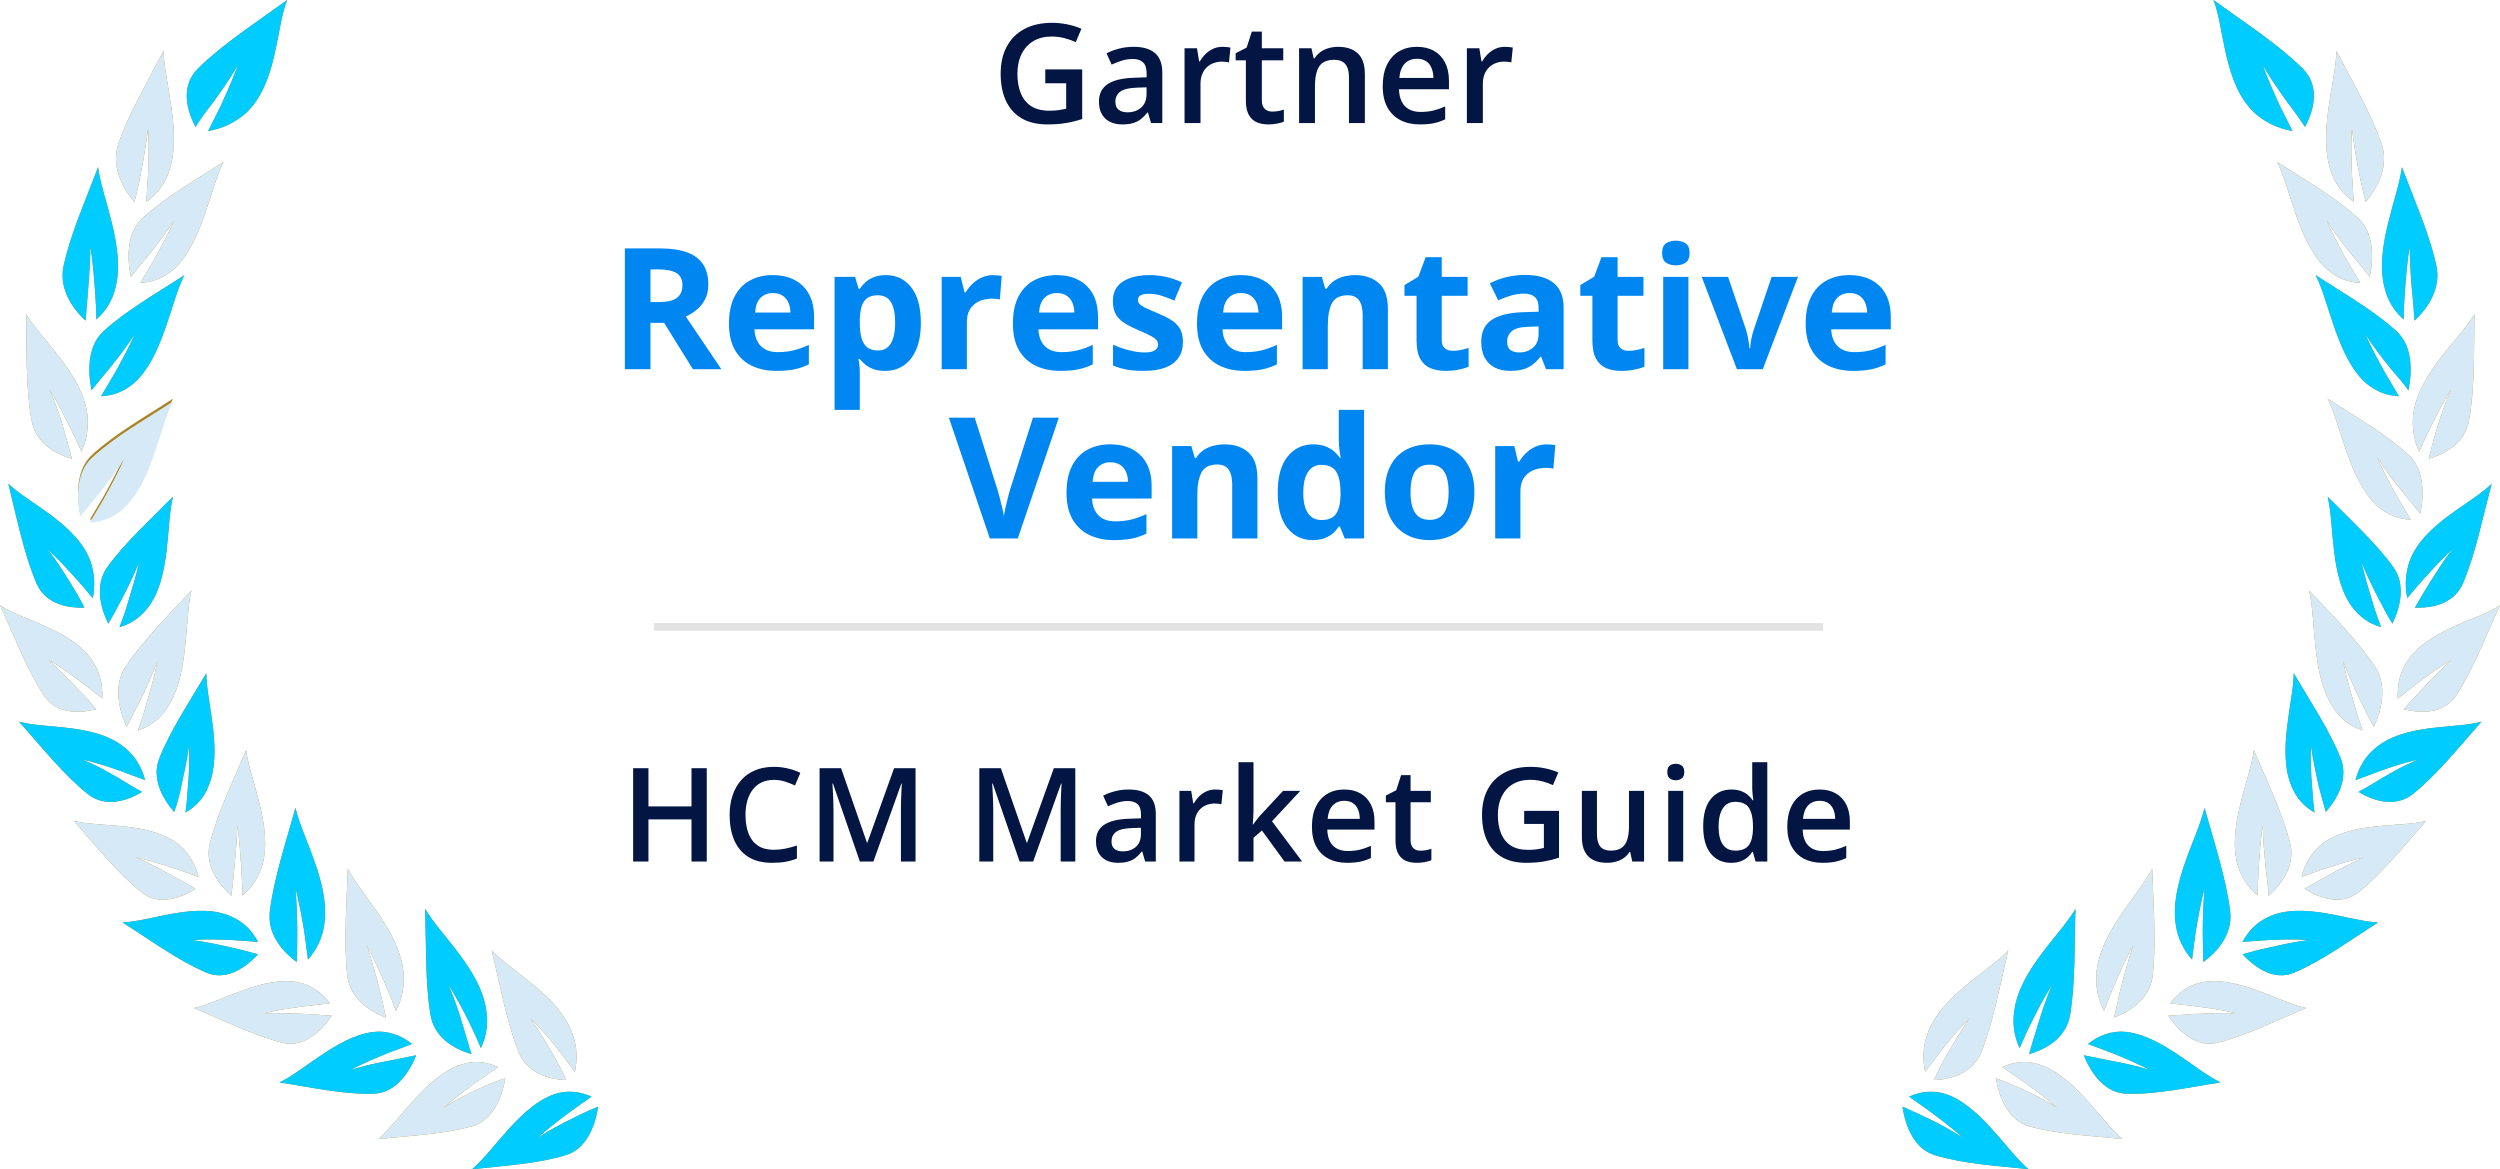 <?xml version="1.0" encoding="UTF-8"?>
<svg xmlns="http://www.w3.org/2000/svg" width="325" height="152" viewBox="0 0 325 152" fill="none">
  <path d="M135.886 9.021H140.685V15.473C140.011 15.695 139.313 15.868 138.593 15.991C137.872 16.114 137.063 16.176 136.167 16.176C134.86 16.176 133.753 15.918 132.845 15.402C131.942 14.881 131.257 14.128 130.788 13.144C130.319 12.153 130.085 10.961 130.085 9.566C130.085 8.225 130.346 7.062 130.867 6.077C131.389 5.087 132.147 4.322 133.144 3.783C134.14 3.238 135.347 2.966 136.765 2.966C137.462 2.966 138.136 3.036 138.786 3.177C139.442 3.312 140.043 3.499 140.588 3.739L139.85 5.479C139.416 5.274 138.93 5.102 138.391 4.961C137.852 4.82 137.292 4.75 136.712 4.75C135.792 4.75 134.998 4.949 134.33 5.348C133.668 5.746 133.158 6.309 132.801 7.035C132.443 7.756 132.265 8.608 132.265 9.593C132.265 10.548 132.408 11.386 132.695 12.106C132.982 12.827 133.431 13.39 134.04 13.794C134.655 14.192 135.449 14.392 136.422 14.392C136.908 14.392 137.321 14.365 137.661 14.312C138.001 14.26 138.314 14.201 138.602 14.137V10.823H135.886V9.021ZM147.364 6.086C148.595 6.086 149.523 6.358 150.15 6.903C150.783 7.448 151.1 8.298 151.1 9.452V16H149.632L149.236 14.62H149.166C148.891 14.972 148.606 15.262 148.313 15.49C148.021 15.719 147.681 15.889 147.294 16C146.913 16.117 146.447 16.176 145.896 16.176C145.316 16.176 144.798 16.07 144.341 15.859C143.884 15.643 143.523 15.315 143.26 14.875C142.996 14.435 142.864 13.879 142.864 13.205C142.864 12.203 143.236 11.45 143.98 10.946C144.73 10.442 145.861 10.164 147.373 10.111L149.061 10.05V9.54C149.061 8.866 148.902 8.386 148.586 8.099C148.275 7.812 147.836 7.668 147.268 7.668C146.781 7.668 146.31 7.738 145.853 7.879C145.396 8.02 144.95 8.192 144.517 8.397L143.849 6.938C144.323 6.687 144.862 6.481 145.466 6.323C146.075 6.165 146.708 6.086 147.364 6.086ZM149.052 11.351L147.795 11.395C146.764 11.43 146.04 11.605 145.624 11.922C145.208 12.238 145 12.672 145 13.223C145 13.703 145.144 14.055 145.431 14.277C145.718 14.494 146.096 14.602 146.564 14.602C147.279 14.602 147.871 14.4 148.34 13.996C148.814 13.586 149.052 12.985 149.052 12.194V11.351ZM158.922 6.086C159.086 6.086 159.265 6.095 159.458 6.112C159.651 6.13 159.818 6.153 159.959 6.183L159.766 8.116C159.643 8.081 159.49 8.055 159.309 8.037C159.133 8.02 158.975 8.011 158.834 8.011C158.465 8.011 158.113 8.072 157.779 8.195C157.445 8.312 157.149 8.494 156.892 8.74C156.634 8.98 156.432 9.282 156.285 9.646C156.139 10.009 156.065 10.431 156.065 10.911V16H153.991V6.271H155.608L155.89 7.984H155.986C156.18 7.639 156.42 7.322 156.707 7.035C156.994 6.748 157.322 6.52 157.691 6.35C158.066 6.174 158.477 6.086 158.922 6.086ZM165.382 14.506C165.651 14.506 165.918 14.482 166.182 14.435C166.445 14.383 166.686 14.321 166.902 14.251V15.815C166.674 15.915 166.378 16 166.015 16.07C165.651 16.141 165.273 16.176 164.881 16.176C164.33 16.176 163.835 16.085 163.396 15.903C162.956 15.716 162.607 15.396 162.35 14.945C162.092 14.494 161.963 13.87 161.963 13.073V7.844H160.636V6.921L162.06 6.191L162.736 4.108H164.037V6.271H166.823V7.844H164.037V13.047C164.037 13.539 164.16 13.905 164.406 14.146C164.652 14.386 164.978 14.506 165.382 14.506ZM173.951 6.086C175.047 6.086 175.899 6.37 176.509 6.938C177.124 7.501 177.432 8.406 177.432 9.654V16H175.366V10.041C175.366 9.285 175.211 8.72 174.9 8.345C174.59 7.964 174.109 7.773 173.459 7.773C172.516 7.773 171.859 8.063 171.49 8.644C171.127 9.224 170.945 10.065 170.945 11.166V16H168.88V6.271H170.488L170.778 7.589H170.893C171.104 7.249 171.364 6.971 171.675 6.754C171.991 6.531 172.343 6.364 172.729 6.253C173.122 6.142 173.529 6.086 173.951 6.086ZM184.199 6.086C185.066 6.086 185.811 6.265 186.432 6.622C187.053 6.979 187.53 7.486 187.864 8.143C188.198 8.799 188.365 9.584 188.365 10.498V11.605H181.87C181.894 12.549 182.146 13.275 182.626 13.785C183.112 14.295 183.792 14.55 184.665 14.55C185.286 14.55 185.843 14.491 186.335 14.374C186.833 14.251 187.346 14.072 187.873 13.838V15.517C187.387 15.745 186.892 15.912 186.388 16.018C185.884 16.123 185.28 16.176 184.577 16.176C183.622 16.176 182.781 15.991 182.055 15.622C181.334 15.247 180.769 14.69 180.358 13.952C179.954 13.214 179.752 12.297 179.752 11.201C179.752 10.111 179.937 9.186 180.306 8.424C180.675 7.662 181.193 7.082 181.861 6.684C182.529 6.285 183.309 6.086 184.199 6.086ZM184.199 7.642C183.549 7.642 183.021 7.853 182.617 8.274C182.219 8.696 181.984 9.314 181.914 10.129H186.344C186.338 9.643 186.256 9.212 186.098 8.837C185.945 8.462 185.711 8.169 185.395 7.958C185.084 7.747 184.686 7.642 184.199 7.642ZM195.625 6.086C195.789 6.086 195.968 6.095 196.161 6.112C196.354 6.13 196.521 6.153 196.662 6.183L196.469 8.116C196.346 8.081 196.193 8.055 196.012 8.037C195.836 8.02 195.678 8.011 195.537 8.011C195.168 8.011 194.816 8.072 194.482 8.195C194.148 8.312 193.853 8.494 193.595 8.74C193.337 8.98 193.135 9.282 192.988 9.646C192.842 10.009 192.769 10.431 192.769 10.911V16H190.694V6.271H192.312L192.593 7.984H192.689C192.883 7.639 193.123 7.322 193.41 7.035C193.697 6.748 194.025 6.52 194.395 6.35C194.77 6.174 195.18 6.086 195.625 6.086Z" fill="#031543"></path>
  <path d="M85.807 32.295C87.232 32.295 88.406 32.467 89.33 32.81C90.261 33.154 90.952 33.673 91.403 34.368C91.855 35.063 92.08 35.94 92.08 37C92.08 37.716 91.944 38.343 91.672 38.88C91.4 39.417 91.042 39.872 90.598 40.244C90.154 40.617 89.674 40.921 89.158 41.157L93.777 48H90.082L86.333 41.974H84.561V48H81.231V32.295H85.807ZM85.57 35.023H84.561V39.267H85.635C86.738 39.267 87.525 39.084 87.998 38.719C88.478 38.346 88.718 37.802 88.718 37.086C88.718 36.341 88.46 35.811 87.944 35.496C87.436 35.181 86.644 35.023 85.57 35.023ZM100.448 35.765C101.558 35.765 102.514 35.98 103.316 36.409C104.118 36.832 104.738 37.448 105.175 38.257C105.612 39.066 105.83 40.054 105.83 41.222V42.812H98.085C98.121 43.735 98.397 44.462 98.912 44.992C99.435 45.515 100.158 45.776 101.082 45.776C101.848 45.776 102.55 45.698 103.188 45.54C103.825 45.383 104.48 45.146 105.153 44.831V47.366C104.559 47.66 103.936 47.875 103.284 48.011C102.64 48.147 101.855 48.215 100.932 48.215C99.728 48.215 98.662 47.993 97.731 47.549C96.807 47.105 96.08 46.428 95.55 45.519C95.027 44.609 94.766 43.463 94.766 42.081C94.766 40.677 95.002 39.51 95.475 38.579C95.954 37.641 96.62 36.939 97.473 36.474C98.325 36.001 99.317 35.765 100.448 35.765ZM100.47 38.096C99.832 38.096 99.302 38.3 98.88 38.708C98.465 39.116 98.225 39.757 98.16 40.631H102.758C102.751 40.144 102.661 39.711 102.489 39.331C102.325 38.952 102.074 38.651 101.737 38.429C101.408 38.207 100.985 38.096 100.47 38.096ZM115.176 35.765C116.529 35.765 117.621 36.291 118.452 37.344C119.29 38.397 119.709 39.94 119.709 41.974C119.709 43.334 119.512 44.48 119.118 45.411C118.724 46.335 118.18 47.033 117.485 47.506C116.791 47.978 115.992 48.215 115.09 48.215C114.51 48.215 114.012 48.143 113.597 48C113.181 47.85 112.827 47.66 112.533 47.431C112.24 47.194 111.985 46.944 111.771 46.679H111.599C111.656 46.965 111.699 47.259 111.728 47.56C111.756 47.86 111.771 48.154 111.771 48.44V53.285H108.494V35.99H111.158L111.62 37.548H111.771C111.985 37.226 112.247 36.928 112.555 36.656C112.863 36.384 113.231 36.169 113.661 36.012C114.098 35.847 114.603 35.765 115.176 35.765ZM114.123 38.386C113.55 38.386 113.095 38.504 112.759 38.74C112.422 38.977 112.175 39.331 112.018 39.804C111.867 40.276 111.785 40.874 111.771 41.598V41.952C111.771 42.726 111.842 43.381 111.985 43.918C112.136 44.455 112.383 44.863 112.727 45.143C113.077 45.422 113.557 45.562 114.166 45.562C114.667 45.562 115.079 45.422 115.401 45.143C115.724 44.863 115.964 44.455 116.121 43.918C116.286 43.374 116.368 42.711 116.368 41.931C116.368 40.756 116.186 39.872 115.82 39.277C115.455 38.683 114.889 38.386 114.123 38.386ZM129.119 35.765C129.284 35.765 129.474 35.775 129.688 35.797C129.91 35.811 130.09 35.833 130.226 35.861L129.979 38.934C129.871 38.898 129.717 38.873 129.517 38.858C129.323 38.837 129.155 38.826 129.012 38.826C128.589 38.826 128.177 38.88 127.776 38.987C127.382 39.095 127.028 39.27 126.713 39.514C126.398 39.75 126.147 40.065 125.961 40.459C125.782 40.846 125.692 41.322 125.692 41.888V48H122.416V35.99H124.897L125.381 38.01H125.542C125.778 37.602 126.072 37.229 126.423 36.893C126.781 36.549 127.186 36.277 127.637 36.076C128.095 35.868 128.589 35.765 129.119 35.765ZM137.358 35.765C138.468 35.765 139.424 35.98 140.227 36.409C141.029 36.832 141.648 37.448 142.085 38.257C142.522 39.066 142.74 40.054 142.74 41.222V42.812H134.995C135.031 43.735 135.307 44.462 135.822 44.992C136.345 45.515 137.068 45.776 137.992 45.776C138.758 45.776 139.46 45.698 140.098 45.54C140.735 45.383 141.39 45.146 142.063 44.831V47.366C141.469 47.66 140.846 47.875 140.194 48.011C139.55 48.147 138.766 48.215 137.842 48.215C136.639 48.215 135.572 47.993 134.641 47.549C133.717 47.105 132.99 46.428 132.46 45.519C131.937 44.609 131.676 43.463 131.676 42.081C131.676 40.677 131.912 39.51 132.385 38.579C132.865 37.641 133.531 36.939 134.383 36.474C135.235 36.001 136.227 35.765 137.358 35.765ZM137.38 38.096C136.743 38.096 136.213 38.3 135.79 38.708C135.375 39.116 135.135 39.757 135.07 40.631H139.668C139.661 40.144 139.571 39.711 139.399 39.331C139.235 38.952 138.984 38.651 138.647 38.429C138.318 38.207 137.896 38.096 137.38 38.096ZM153.783 44.434C153.783 45.25 153.59 45.941 153.203 46.507C152.824 47.065 152.254 47.492 151.495 47.785C150.736 48.072 149.791 48.215 148.659 48.215C147.821 48.215 147.102 48.161 146.5 48.054C145.906 47.946 145.304 47.767 144.695 47.517V44.81C145.347 45.103 146.045 45.347 146.79 45.54C147.542 45.726 148.201 45.819 148.767 45.819C149.404 45.819 149.859 45.726 150.131 45.54C150.41 45.347 150.55 45.096 150.55 44.788C150.55 44.588 150.493 44.408 150.378 44.251C150.271 44.086 150.034 43.904 149.669 43.703C149.304 43.495 148.731 43.227 147.95 42.898C147.198 42.582 146.579 42.264 146.092 41.941C145.612 41.619 145.254 41.24 145.018 40.803C144.788 40.359 144.674 39.797 144.674 39.116C144.674 38.006 145.104 37.172 145.963 36.613C146.829 36.047 147.986 35.765 149.433 35.765C150.177 35.765 150.886 35.84 151.56 35.99C152.24 36.141 152.938 36.38 153.654 36.71L152.666 39.073C152.072 38.815 151.509 38.604 150.979 38.44C150.457 38.275 149.923 38.192 149.379 38.192C148.899 38.192 148.537 38.257 148.294 38.386C148.05 38.515 147.929 38.712 147.929 38.977C147.929 39.17 147.99 39.342 148.111 39.492C148.24 39.643 148.484 39.811 148.842 39.997C149.207 40.176 149.741 40.409 150.442 40.695C151.123 40.975 151.714 41.268 152.215 41.576C152.716 41.877 153.103 42.253 153.375 42.704C153.647 43.148 153.783 43.725 153.783 44.434ZM161.292 35.765C162.402 35.765 163.358 35.98 164.16 36.409C164.962 36.832 165.582 37.448 166.019 38.257C166.455 39.066 166.674 40.054 166.674 41.222V42.812H158.929C158.965 43.735 159.24 44.462 159.756 44.992C160.279 45.515 161.002 45.776 161.926 45.776C162.692 45.776 163.394 45.698 164.031 45.54C164.669 45.383 165.324 45.146 165.997 44.831V47.366C165.403 47.66 164.78 47.875 164.128 48.011C163.483 48.147 162.699 48.215 161.775 48.215C160.572 48.215 159.505 47.993 158.574 47.549C157.65 47.105 156.924 46.428 156.394 45.519C155.871 44.609 155.609 43.463 155.609 42.081C155.609 40.677 155.846 39.51 156.318 38.579C156.798 37.641 157.464 36.939 158.316 36.474C159.169 36.001 160.16 35.765 161.292 35.765ZM161.313 38.096C160.676 38.096 160.146 38.3 159.724 38.708C159.308 39.116 159.068 39.757 159.004 40.631H163.602C163.594 40.144 163.505 39.711 163.333 39.331C163.168 38.952 162.918 38.651 162.581 38.429C162.252 38.207 161.829 38.096 161.313 38.096ZM176.159 35.765C177.441 35.765 178.472 36.116 179.253 36.817C180.034 37.512 180.424 38.629 180.424 40.169V48H177.147V40.985C177.147 40.126 176.99 39.478 176.675 39.041C176.367 38.604 175.88 38.386 175.214 38.386C174.211 38.386 173.527 38.726 173.162 39.406C172.797 40.087 172.614 41.068 172.614 42.35V48H169.338V35.99H171.841L172.281 37.526H172.464C172.722 37.111 173.04 36.774 173.42 36.517C173.807 36.259 174.233 36.069 174.698 35.947C175.171 35.825 175.658 35.765 176.159 35.765ZM188.856 45.605C189.215 45.605 189.562 45.569 189.898 45.497C190.242 45.425 190.582 45.336 190.919 45.228V47.667C190.568 47.825 190.131 47.953 189.608 48.054C189.093 48.161 188.527 48.215 187.911 48.215C187.195 48.215 186.55 48.1 185.978 47.871C185.412 47.635 184.964 47.23 184.635 46.657C184.312 46.077 184.151 45.272 184.151 44.24V38.45H182.583V37.065L184.388 35.969L185.333 33.434H187.428V35.99H190.79V38.45H187.428V44.24C187.428 44.699 187.557 45.042 187.814 45.272C188.079 45.493 188.427 45.605 188.856 45.605ZM198.277 35.743C199.889 35.743 201.124 36.094 201.983 36.796C202.843 37.498 203.272 38.565 203.272 39.997V48H200.984L200.351 46.367H200.265C199.921 46.797 199.57 47.148 199.212 47.42C198.854 47.692 198.442 47.893 197.977 48.022C197.511 48.15 196.945 48.215 196.279 48.215C195.57 48.215 194.933 48.079 194.367 47.807C193.809 47.535 193.368 47.119 193.046 46.56C192.724 45.995 192.562 45.279 192.562 44.412C192.562 43.137 193.01 42.199 193.905 41.598C194.8 40.989 196.143 40.652 197.934 40.588L200.018 40.523V39.997C200.018 39.367 199.853 38.905 199.523 38.611C199.194 38.318 198.736 38.171 198.148 38.171C197.568 38.171 196.999 38.253 196.44 38.418C195.882 38.583 195.323 38.79 194.765 39.041L193.68 36.828C194.317 36.492 195.03 36.227 195.817 36.033C196.612 35.84 197.432 35.743 198.277 35.743ZM200.018 42.435L198.75 42.478C197.69 42.507 196.952 42.697 196.537 43.048C196.129 43.399 195.925 43.861 195.925 44.434C195.925 44.935 196.072 45.293 196.365 45.508C196.659 45.715 197.042 45.819 197.515 45.819C198.216 45.819 198.807 45.612 199.287 45.196C199.774 44.781 200.018 44.19 200.018 43.424V42.435ZM211.716 45.605C212.074 45.605 212.421 45.569 212.758 45.497C213.102 45.425 213.442 45.336 213.778 45.228V47.667C213.427 47.825 212.991 47.953 212.468 48.054C211.952 48.161 211.386 48.215 210.771 48.215C210.054 48.215 209.41 48.1 208.837 47.871C208.271 47.635 207.824 47.23 207.494 46.657C207.172 46.077 207.011 45.272 207.011 44.24V38.45H205.442V37.065L207.247 35.969L208.192 33.434H210.287V35.99H213.649V38.45H210.287V44.24C210.287 44.699 210.416 45.042 210.674 45.272C210.939 45.493 211.286 45.605 211.716 45.605ZM219.493 35.99V48H216.217V35.99H219.493ZM217.86 31.285C218.347 31.285 218.766 31.4 219.117 31.629C219.468 31.851 219.644 32.27 219.644 32.886C219.644 33.495 219.468 33.917 219.117 34.153C218.766 34.383 218.347 34.497 217.86 34.497C217.366 34.497 216.944 34.383 216.593 34.153C216.249 33.917 216.077 33.495 216.077 32.886C216.077 32.27 216.249 31.851 216.593 31.629C216.944 31.4 217.366 31.285 217.86 31.285ZM225.799 48L221.223 35.99H224.649L226.97 42.833C227.099 43.234 227.199 43.657 227.271 44.101C227.349 44.545 227.403 44.942 227.432 45.293H227.518C227.539 44.913 227.589 44.509 227.668 44.079C227.754 43.649 227.865 43.234 228.001 42.833L230.311 35.99H233.737L229.161 48H225.799ZM240.419 35.765C241.529 35.765 242.485 35.98 243.287 36.409C244.089 36.832 244.709 37.448 245.146 38.257C245.582 39.066 245.801 40.054 245.801 41.222V42.812H238.056C238.091 43.735 238.367 44.462 238.883 44.992C239.406 45.515 240.129 45.776 241.053 45.776C241.819 45.776 242.521 45.698 243.158 45.54C243.796 45.383 244.451 45.146 245.124 44.831V47.366C244.53 47.66 243.907 47.875 243.255 48.011C242.61 48.147 241.826 48.215 240.902 48.215C239.699 48.215 238.632 47.993 237.701 47.549C236.777 47.105 236.05 46.428 235.521 45.519C234.998 44.609 234.736 43.463 234.736 42.081C234.736 40.677 234.973 39.51 235.445 38.579C235.925 37.641 236.591 36.939 237.443 36.474C238.296 36.001 239.287 35.765 240.419 35.765ZM240.44 38.096C239.803 38.096 239.273 38.3 238.851 38.708C238.435 39.116 238.195 39.757 238.131 40.631H242.729C242.721 40.144 242.632 39.711 242.46 39.331C242.295 38.952 242.045 38.651 241.708 38.429C241.379 38.207 240.956 38.096 240.44 38.096ZM137.648 54.295L132.31 70H128.679L123.351 54.295H126.713L129.667 63.641C129.717 63.798 129.799 64.095 129.914 64.532C130.029 64.962 130.143 65.42 130.258 65.907C130.38 66.387 130.462 66.784 130.505 67.1C130.548 66.784 130.623 66.387 130.73 65.907C130.845 65.427 130.956 64.973 131.063 64.543C131.178 64.106 131.26 63.805 131.311 63.641L134.286 54.295H137.648ZM144.33 57.765C145.44 57.765 146.396 57.98 147.198 58.409C148 58.832 148.62 59.448 149.057 60.257C149.493 61.066 149.712 62.054 149.712 63.222V64.811H141.967C142.003 65.735 142.278 66.462 142.794 66.992C143.317 67.515 144.04 67.776 144.964 67.776C145.73 67.776 146.432 67.698 147.069 67.54C147.707 67.382 148.362 67.146 149.035 66.831V69.366C148.441 69.66 147.818 69.875 147.166 70.011C146.521 70.147 145.737 70.215 144.813 70.215C143.61 70.215 142.543 69.993 141.612 69.549C140.688 69.105 139.962 68.428 139.432 67.519C138.909 66.609 138.647 65.463 138.647 64.081C138.647 62.677 138.884 61.51 139.356 60.579C139.836 59.641 140.502 58.939 141.354 58.474C142.207 58.001 143.199 57.765 144.33 57.765ZM144.352 60.096C143.714 60.096 143.184 60.3 142.762 60.708C142.346 61.116 142.106 61.757 142.042 62.631H146.64C146.632 62.144 146.543 61.711 146.371 61.331C146.206 60.952 145.956 60.651 145.619 60.429C145.29 60.207 144.867 60.096 144.352 60.096ZM159.197 57.765C160.479 57.765 161.51 58.116 162.291 58.817C163.072 59.512 163.462 60.629 163.462 62.169V70H160.186V62.985C160.186 62.126 160.028 61.478 159.713 61.041C159.405 60.604 158.918 60.386 158.252 60.386C157.249 60.386 156.565 60.726 156.2 61.406C155.835 62.087 155.652 63.068 155.652 64.35V70H152.376V57.99H154.879L155.319 59.526H155.502C155.76 59.111 156.078 58.774 156.458 58.517C156.845 58.259 157.271 58.069 157.736 57.947C158.209 57.825 158.696 57.765 159.197 57.765ZM170.638 70.215C169.299 70.215 168.206 69.692 167.361 68.647C166.523 67.594 166.104 66.05 166.104 64.017C166.104 61.961 166.531 60.407 167.383 59.355C168.235 58.295 169.349 57.765 170.724 57.765C171.297 57.765 171.801 57.843 172.238 58.001C172.675 58.158 173.051 58.37 173.366 58.635C173.688 58.9 173.961 59.197 174.183 59.526H174.29C174.247 59.297 174.193 58.961 174.129 58.517C174.072 58.065 174.043 57.603 174.043 57.131V53.285H177.33V70H174.816L174.183 68.442H174.043C173.835 68.772 173.574 69.073 173.259 69.345C172.951 69.61 172.582 69.821 172.152 69.978C171.723 70.136 171.218 70.215 170.638 70.215ZM171.787 67.605C172.682 67.605 173.312 67.34 173.678 66.81C174.05 66.272 174.247 65.467 174.269 64.393V64.038C174.269 62.871 174.09 61.979 173.731 61.363C173.373 60.74 172.707 60.429 171.733 60.429C171.01 60.429 170.444 60.74 170.036 61.363C169.628 61.986 169.424 62.885 169.424 64.06C169.424 65.234 169.628 66.118 170.036 66.713C170.451 67.307 171.035 67.605 171.787 67.605ZM191.671 63.974C191.671 64.976 191.535 65.864 191.263 66.638C190.998 67.411 190.607 68.066 190.092 68.603C189.583 69.133 188.967 69.534 188.244 69.807C187.528 70.079 186.719 70.215 185.816 70.215C184.971 70.215 184.194 70.079 183.485 69.807C182.784 69.534 182.171 69.133 181.648 68.603C181.133 68.066 180.732 67.411 180.445 66.638C180.166 65.864 180.026 64.976 180.026 63.974C180.026 62.642 180.263 61.514 180.735 60.59C181.208 59.666 181.881 58.964 182.755 58.484C183.629 58.005 184.671 57.765 185.881 57.765C187.005 57.765 188.001 58.005 188.867 58.484C189.741 58.964 190.425 59.666 190.919 60.59C191.42 61.514 191.671 62.642 191.671 63.974ZM183.367 63.974C183.367 64.761 183.453 65.424 183.625 65.961C183.797 66.498 184.065 66.903 184.431 67.175C184.796 67.447 185.272 67.583 185.859 67.583C186.439 67.583 186.909 67.447 187.267 67.175C187.632 66.903 187.897 66.498 188.062 65.961C188.233 65.424 188.319 64.761 188.319 63.974C188.319 63.179 188.233 62.52 188.062 61.997C187.897 61.467 187.632 61.07 187.267 60.805C186.901 60.54 186.425 60.407 185.838 60.407C184.971 60.407 184.341 60.704 183.947 61.299C183.561 61.893 183.367 62.785 183.367 63.974ZM201.081 57.765C201.246 57.765 201.436 57.775 201.65 57.797C201.872 57.811 202.051 57.833 202.188 57.861L201.94 60.934C201.833 60.898 201.679 60.873 201.479 60.858C201.285 60.837 201.117 60.826 200.974 60.826C200.551 60.826 200.139 60.88 199.738 60.987C199.344 61.095 198.99 61.27 198.675 61.514C198.36 61.75 198.109 62.065 197.923 62.459C197.744 62.846 197.654 63.322 197.654 63.888V70H194.378V57.99H196.859L197.343 60.01H197.504C197.74 59.602 198.034 59.229 198.385 58.893C198.743 58.549 199.147 58.277 199.599 58.076C200.057 57.868 200.551 57.765 201.081 57.765Z" fill="#0086F1"></path>
  <line x1="85" y1="81.5" x2="237" y2="81.5" stroke="#E2E2E2"></line>
  <path d="M91.878 112H89.894V106.521H84.299V112H82.307V99.864H84.299V104.828H89.894V99.864H91.878V112ZM100.602 101.383C100.02 101.383 99.5 101.488 99.041 101.699C98.587 101.909 98.203 102.213 97.887 102.612C97.572 103.005 97.331 103.483 97.165 104.048C96.999 104.607 96.916 105.238 96.916 105.94C96.916 106.881 97.049 107.692 97.314 108.373C97.58 109.048 97.984 109.568 98.526 109.933C99.069 110.293 99.755 110.473 100.585 110.473C101.1 110.473 101.6 110.423 102.087 110.323C102.574 110.224 103.078 110.088 103.598 109.917V111.61C103.106 111.804 102.608 111.945 102.104 112.033C101.6 112.122 101.019 112.166 100.361 112.166C99.121 112.166 98.092 111.909 97.273 111.394C96.459 110.879 95.851 110.154 95.447 109.219C95.048 108.284 94.849 107.188 94.849 105.932C94.849 105.014 94.976 104.172 95.231 103.409C95.486 102.645 95.856 101.986 96.343 101.433C96.83 100.874 97.431 100.445 98.144 100.146C98.864 99.842 99.686 99.69 100.61 99.69C101.219 99.69 101.816 99.759 102.403 99.897C102.995 100.03 103.543 100.221 104.046 100.47L103.349 102.114C102.929 101.915 102.489 101.743 102.029 101.599C101.57 101.455 101.094 101.383 100.602 101.383ZM111.782 112L108.288 101.865H108.213C108.23 102.092 108.249 102.402 108.271 102.794C108.293 103.187 108.313 103.608 108.329 104.056C108.346 104.504 108.354 104.933 108.354 105.343V112H106.545V99.864H109.342L112.704 109.551H112.754L116.232 99.864H119.021V112H117.12V105.243C117.12 104.872 117.125 104.471 117.136 104.04C117.153 103.608 117.17 103.198 117.186 102.811C117.208 102.424 117.225 102.114 117.236 101.881H117.17L113.542 112H111.782ZM132.55 112L129.056 101.865H128.981C128.997 102.092 129.017 102.402 129.039 102.794C129.061 103.187 129.081 103.608 129.097 104.056C129.114 104.504 129.122 104.933 129.122 105.343V112H127.312V99.864H130.11L133.472 109.551H133.521L136.999 99.864H139.789V112H137.888V105.243C137.888 104.872 137.893 104.471 137.904 104.04C137.921 103.608 137.937 103.198 137.954 102.811C137.976 102.424 137.993 102.114 138.004 101.881H137.937L134.31 112H132.55ZM146.728 102.637C147.89 102.637 148.767 102.894 149.359 103.409C149.957 103.923 150.255 104.726 150.255 105.816V112H148.869L148.496 110.697H148.429C148.169 111.029 147.901 111.303 147.624 111.519C147.347 111.734 147.026 111.895 146.661 112C146.302 112.111 145.862 112.166 145.341 112.166C144.794 112.166 144.304 112.066 143.872 111.867C143.441 111.662 143.1 111.353 142.851 110.938C142.602 110.522 142.478 109.997 142.478 109.36C142.478 108.414 142.829 107.703 143.532 107.227C144.24 106.751 145.308 106.488 146.736 106.438L148.33 106.38V105.899C148.33 105.263 148.18 104.809 147.881 104.538C147.588 104.266 147.173 104.131 146.636 104.131C146.177 104.131 145.732 104.197 145.3 104.33C144.868 104.463 144.448 104.626 144.038 104.82L143.407 103.442C143.856 103.204 144.365 103.01 144.935 102.861C145.51 102.711 146.108 102.637 146.728 102.637ZM148.321 107.609L147.134 107.65C146.16 107.684 145.477 107.85 145.084 108.148C144.691 108.447 144.495 108.857 144.495 109.377C144.495 109.831 144.63 110.163 144.901 110.373C145.173 110.578 145.53 110.68 145.972 110.68C146.647 110.68 147.206 110.489 147.649 110.107C148.097 109.72 148.321 109.153 148.321 108.406V107.609ZM157.983 102.637C158.138 102.637 158.307 102.645 158.49 102.662C158.672 102.678 158.83 102.7 158.963 102.728L158.78 104.554C158.664 104.521 158.52 104.496 158.348 104.479C158.182 104.463 158.033 104.455 157.9 104.455C157.552 104.455 157.219 104.513 156.904 104.629C156.589 104.74 156.309 104.911 156.066 105.144C155.822 105.37 155.631 105.655 155.493 105.999C155.355 106.342 155.285 106.74 155.285 107.194V112H153.326V102.811H154.854L155.119 104.43H155.211C155.393 104.103 155.62 103.804 155.891 103.533C156.163 103.262 156.472 103.046 156.821 102.886C157.175 102.72 157.563 102.637 157.983 102.637ZM162.955 99.084V105.326C162.955 105.608 162.944 105.918 162.922 106.256C162.9 106.588 162.878 106.901 162.855 107.194H162.897C163.041 107 163.212 106.773 163.412 106.513C163.616 106.253 163.81 106.026 163.993 105.833L166.798 102.811H169.039L165.362 106.762L169.28 112H166.989L164.051 107.966L162.955 108.904V112H161.004V99.084H162.955ZM174.75 102.637C175.569 102.637 176.272 102.806 176.858 103.143C177.445 103.481 177.896 103.959 178.212 104.579C178.527 105.199 178.685 105.94 178.685 106.804V107.85H172.55C172.573 108.741 172.81 109.427 173.264 109.908C173.724 110.39 174.365 110.63 175.19 110.63C175.777 110.63 176.302 110.575 176.767 110.464C177.238 110.348 177.722 110.179 178.22 109.958V111.543C177.76 111.759 177.293 111.917 176.817 112.017C176.341 112.116 175.771 112.166 175.107 112.166C174.205 112.166 173.411 111.992 172.725 111.643C172.044 111.289 171.51 110.763 171.123 110.066C170.741 109.369 170.55 108.503 170.55 107.468C170.55 106.438 170.724 105.564 171.073 104.845C171.421 104.125 171.911 103.577 172.542 103.201C173.173 102.825 173.909 102.637 174.75 102.637ZM174.75 104.106C174.136 104.106 173.638 104.305 173.256 104.704C172.88 105.102 172.658 105.686 172.592 106.455H176.775C176.77 105.996 176.692 105.589 176.543 105.235C176.399 104.881 176.178 104.604 175.879 104.405C175.586 104.206 175.209 104.106 174.75 104.106ZM184.644 110.589C184.899 110.589 185.151 110.567 185.4 110.522C185.649 110.473 185.876 110.415 186.08 110.348V111.826C185.864 111.92 185.585 112 185.242 112.066C184.899 112.133 184.542 112.166 184.171 112.166C183.651 112.166 183.183 112.08 182.768 111.909C182.353 111.732 182.024 111.43 181.781 111.004C181.537 110.578 181.415 109.988 181.415 109.236V104.297H180.162V103.425L181.507 102.736L182.146 100.769H183.374V102.811H186.006V104.297H183.374V109.211C183.374 109.676 183.49 110.022 183.723 110.249C183.955 110.475 184.262 110.589 184.644 110.589ZM198.141 105.409H202.673V111.502C202.037 111.712 201.378 111.875 200.697 111.992C200.017 112.108 199.253 112.166 198.406 112.166C197.172 112.166 196.126 111.923 195.269 111.436C194.416 110.943 193.769 110.232 193.326 109.302C192.884 108.367 192.662 107.241 192.662 105.924C192.662 104.657 192.908 103.558 193.401 102.628C193.893 101.693 194.61 100.971 195.551 100.462C196.492 99.947 197.632 99.69 198.971 99.69C199.629 99.69 200.266 99.756 200.88 99.889C201.5 100.016 202.067 100.194 202.582 100.42L201.884 102.064C201.475 101.87 201.016 101.707 200.506 101.574C199.997 101.441 199.469 101.375 198.921 101.375C198.052 101.375 197.302 101.563 196.671 101.939C196.046 102.316 195.565 102.847 195.227 103.533C194.89 104.214 194.721 105.019 194.721 105.949C194.721 106.851 194.856 107.642 195.128 108.323C195.399 109.003 195.822 109.535 196.398 109.917C196.979 110.293 197.728 110.481 198.647 110.481C199.106 110.481 199.496 110.456 199.817 110.406C200.138 110.356 200.434 110.301 200.706 110.24V107.111H198.141V105.409ZM213.729 102.811V112H212.194L211.928 110.763H211.82C211.626 111.079 211.38 111.341 211.081 111.552C210.782 111.757 210.45 111.909 210.085 112.008C209.72 112.113 209.335 112.166 208.931 112.166C208.24 112.166 207.648 112.05 207.155 111.817C206.668 111.579 206.294 111.214 206.034 110.722C205.774 110.229 205.644 109.593 205.644 108.812V102.811H207.603V108.447C207.603 109.161 207.747 109.695 208.035 110.049C208.328 110.403 208.782 110.581 209.396 110.581C209.988 110.581 210.459 110.459 210.807 110.215C211.156 109.972 211.402 109.612 211.546 109.136C211.696 108.66 211.77 108.076 211.77 107.385V102.811H213.729ZM218.817 102.811V112H216.867V102.811H218.817ZM217.854 99.291C218.153 99.291 218.411 99.372 218.626 99.532C218.848 99.693 218.958 99.969 218.958 100.362C218.958 100.75 218.848 101.026 218.626 101.192C218.411 101.353 218.153 101.433 217.854 101.433C217.544 101.433 217.282 101.353 217.066 101.192C216.856 101.026 216.75 100.75 216.75 100.362C216.75 99.969 216.856 99.693 217.066 99.532C217.282 99.372 217.544 99.291 217.854 99.291ZM225.043 112.166C223.947 112.166 223.067 111.768 222.403 110.971C221.744 110.168 221.415 108.987 221.415 107.426C221.415 105.849 221.75 104.657 222.419 103.849C223.095 103.041 223.983 102.637 225.084 102.637C225.549 102.637 225.956 102.7 226.304 102.828C226.653 102.949 226.952 103.115 227.201 103.326C227.455 103.536 227.671 103.771 227.848 104.031H227.939C227.912 103.86 227.879 103.613 227.84 103.292C227.807 102.966 227.79 102.664 227.79 102.388V99.084H229.749V112H228.222L227.873 110.747H227.79C227.624 111.012 227.414 111.253 227.159 111.469C226.91 111.679 226.611 111.848 226.263 111.975C225.92 112.102 225.513 112.166 225.043 112.166ZM225.59 110.581C226.426 110.581 227.015 110.34 227.358 109.858C227.702 109.377 227.879 108.655 227.89 107.692V107.435C227.89 106.405 227.724 105.617 227.392 105.069C227.06 104.515 226.454 104.239 225.574 104.239C224.871 104.239 224.334 104.524 223.963 105.094C223.598 105.658 223.416 106.447 223.416 107.459C223.416 108.472 223.598 109.247 223.963 109.784C224.334 110.315 224.876 110.581 225.59 110.581ZM236.547 102.637C237.366 102.637 238.069 102.806 238.655 103.143C239.242 103.481 239.693 103.959 240.008 104.579C240.324 105.199 240.482 105.94 240.482 106.804V107.85H234.347C234.37 108.741 234.607 109.427 235.061 109.908C235.521 110.39 236.162 110.63 236.987 110.63C237.574 110.63 238.099 110.575 238.564 110.464C239.035 110.348 239.519 110.179 240.017 109.958V111.543C239.557 111.759 239.09 111.917 238.614 112.017C238.138 112.116 237.568 112.166 236.904 112.166C236.002 112.166 235.208 111.992 234.522 111.643C233.841 111.289 233.307 110.763 232.92 110.066C232.538 109.369 232.347 108.503 232.347 107.468C232.347 106.438 232.521 105.564 232.87 104.845C233.218 104.125 233.708 103.577 234.339 103.201C234.97 102.825 235.706 102.637 236.547 102.637ZM236.547 104.106C235.933 104.106 235.435 104.305 235.053 104.704C234.677 105.102 234.455 105.686 234.389 106.455H238.572C238.567 105.996 238.489 105.589 238.34 105.235C238.196 104.881 237.975 104.604 237.676 104.405C237.383 104.206 237.006 104.106 236.547 104.106Z" fill="#031543"></path>
  <path d="M71.956 137.184C71.029 135.572 70.024 133.883 68.942 132.347C70.256 133.652 71.493 135.111 72.652 136.57C73.348 137.491 74.043 138.412 74.739 139.333C75.125 137.491 74.971 135.879 74.43 134.42C72.652 129.353 66.469 126.359 63.918 123.519C65 128.048 65.851 132.808 67.396 136.723C68.478 139.41 71.183 140.331 73.579 140.408C73.193 139.333 72.575 138.258 71.956 137.184Z" fill="#AC8320"></path>
  <path d="M60.208 133.422C59.667 131.58 59.049 129.737 58.276 127.972C59.281 129.584 60.208 131.273 61.059 133.038C61.599 134.113 62.063 135.188 62.527 136.262C63.3 134.574 63.455 132.962 63.223 131.426C62.527 126.052 57.194 121.523 55.262 118.145C55.416 122.828 55.262 127.665 55.957 131.887C56.421 134.804 58.894 136.339 61.29 137.03C60.904 135.879 60.595 134.65 60.208 133.422Z" fill="#AC8320"></path>
  <path d="M49.31 128.509C48.847 126.667 48.306 124.747 47.688 122.905C48.615 124.594 49.388 126.36 50.161 128.125C50.624 129.2 51.088 130.352 51.475 131.426C52.325 129.814 52.557 128.202 52.479 126.667C52.093 121.216 46.992 116.38 45.214 112.925C45.06 117.608 44.673 122.444 45.137 126.743C45.446 129.661 47.842 131.426 50.161 132.271C49.929 131.042 49.62 129.737 49.31 128.509Z" fill="#AC8320"></path>
  <path d="M38.645 121.293C38.645 119.374 38.567 117.378 38.413 115.459C38.877 117.301 39.263 119.297 39.572 121.216C39.727 122.368 39.881 123.596 40.036 124.747C41.195 123.442 41.891 121.907 42.123 120.372C43.05 114.998 39.263 108.857 38.413 105.018C37.176 109.471 35.63 114.077 35.089 118.376C34.703 121.293 36.558 123.596 38.567 125.055C38.645 123.826 38.645 122.521 38.645 121.293Z" fill="#AC8320"></path>
  <path d="M30.452 112.925C30.607 111.083 30.838 109.24 30.838 107.321C31.148 109.164 31.225 111.083 31.38 112.925C31.457 114.077 31.457 115.228 31.534 116.38C32.848 115.305 33.621 114 34.085 112.541C35.553 107.628 32.462 101.257 31.998 97.495C30.297 101.564 28.288 105.632 27.283 109.624C26.588 112.311 28.211 114.768 30.066 116.457C30.22 115.382 30.375 114.153 30.452 112.925Z" fill="#AC8320"></path>
  <path d="M23.573 102.178C23.959 100.412 24.346 98.646 24.578 96.881C24.655 98.723 24.578 100.566 24.423 102.331C24.346 103.406 24.269 104.558 24.114 105.632C25.583 104.788 26.51 103.636 27.051 102.331C29.061 97.725 26.819 91.2 26.819 87.515C24.655 91.2 22.182 94.885 20.713 98.57C19.709 101.103 21.023 103.713 22.646 105.556C23.032 104.481 23.341 103.329 23.573 102.178Z" fill="#AC8320"></path>
  <path d="M18.163 91.2C19.013 89.511 19.786 87.745 20.482 85.903C20.095 87.822 19.554 89.741 19.013 91.584C18.704 92.735 18.318 93.887 17.931 94.962C19.554 94.424 20.714 93.503 21.564 92.275C24.655 88.052 23.96 80.606 24.887 76.768C21.873 79.992 18.627 83.216 16.308 86.671C14.762 89.05 15.381 92.121 16.463 94.501C17.004 93.426 17.622 92.275 18.163 91.2Z" fill="#AC8320"></path>
  <path d="M15.767 77.996C16.617 76.384 17.39 74.772 18.086 73.083C17.699 74.849 17.158 76.614 16.617 78.38C16.308 79.455 15.922 80.529 15.535 81.527C17.158 81.067 18.318 80.145 19.168 79.071C22.259 75.156 21.564 68.17 22.491 64.562C19.477 67.632 16.231 70.549 13.912 73.774C12.366 76 12.985 78.841 14.067 81.067C14.685 80.069 15.226 79.071 15.767 77.996Z" fill="#AC8320"></path>
  <path d="M12.753 63.947C13.912 62.489 15.071 61.03 16.076 59.418C15.303 61.184 14.376 62.873 13.448 64.562C12.83 65.56 12.289 66.558 11.671 67.555C13.371 67.479 14.685 66.865 15.844 65.943C19.709 62.642 20.713 55.273 22.491 51.818C18.859 54.198 14.994 56.347 11.98 59.111C9.97 60.953 9.893 64.101 10.434 66.788C11.207 65.867 11.98 64.869 12.753 63.947Z" fill="#AC8320"></path>
  <path d="M14.221 47.903C15.38 46.444 16.54 44.986 17.545 43.374C16.772 45.139 15.844 46.828 14.917 48.517C14.299 49.515 13.757 50.513 13.139 51.511C14.839 51.434 16.153 50.82 17.313 49.899C21.177 46.598 22.182 39.228 23.96 35.774C20.327 38.154 16.463 40.303 13.448 43.067C11.439 44.909 11.361 48.057 11.902 50.743C12.675 49.745 13.448 48.824 14.221 47.903Z" fill="#AC8320"></path>
  <path d="M19.322 33.164C20.482 31.705 21.641 30.246 22.646 28.634C21.873 30.4 20.945 32.089 20.018 33.778C19.4 34.776 18.859 35.774 18.24 36.772C19.941 36.695 21.255 36.081 22.414 35.16C26.278 31.858 27.283 24.489 29.061 21.034C25.428 23.414 21.564 25.564 18.549 28.327C16.54 30.17 16.463 33.317 17.004 36.004C17.776 35.006 18.549 34.085 19.322 33.164Z" fill="#AC8320"></path>
  <path d="M27.669 13.358C28.829 11.745 29.988 10.133 30.916 8.444C30.297 10.287 29.447 12.053 28.674 13.818C28.133 14.893 27.592 15.968 27.051 17.042C29.138 16.659 30.684 15.814 31.921 14.739C36.094 10.901 35.862 3.608 37.331 0C33.312 2.917 28.906 5.758 25.737 8.905C23.573 11.055 24.114 14.049 25.428 16.505C26.047 15.43 26.897 14.355 27.669 13.358Z" fill="#AC8320"></path>
  <path d="M74.584 145.321C72.961 146.089 71.415 146.933 69.869 147.931C71.261 146.703 72.729 145.552 74.198 144.477C75.125 143.786 76.052 143.172 76.903 142.558C75.357 141.867 73.888 141.79 72.575 142.097C67.86 143.325 64.227 149.62 61.368 152C65.541 151.539 69.869 151.309 73.579 150.158C76.13 149.39 77.366 146.549 77.753 143.863C76.671 144.323 75.589 144.784 74.584 145.321Z" fill="#AC8320"></path>
  <path d="M62.373 141.483C60.749 142.25 59.126 143.018 57.658 144.016C59.049 142.788 60.517 141.713 61.986 140.638C62.913 140.024 63.841 139.333 64.768 138.719C63.223 138.028 61.754 137.875 60.44 138.258C55.648 139.41 52.016 145.705 49.156 148.085C53.33 147.624 57.658 147.471 61.445 146.396C63.996 145.628 65.232 142.865 65.696 140.178C64.459 140.561 63.377 141.022 62.373 141.483Z" fill="#AC8320"></path>
  <path d="M50.702 137.875C49.001 138.182 47.224 138.566 45.523 139.103C47.146 138.259 48.77 137.568 50.47 136.877C51.475 136.493 52.557 136.109 53.561 135.725C52.248 134.651 50.856 134.19 49.465 134.113C44.596 134.036 39.649 139.18 36.326 140.715C40.422 141.329 44.673 142.327 48.615 142.174C51.243 142.097 53.098 139.717 54.102 137.184C53.02 137.414 51.861 137.644 50.702 137.875Z" fill="#AC8320"></path>
  <path d="M39.649 131.81C37.872 131.733 36.171 131.657 34.394 131.733C36.094 131.273 37.872 131.042 39.649 130.812C40.731 130.659 41.813 130.582 42.896 130.428C41.813 129.046 40.577 128.202 39.263 127.818C34.548 126.513 28.674 130.351 25.196 131.042C29.061 132.654 33.003 134.65 36.79 135.572C39.34 136.186 41.659 134.267 43.127 132.04C41.968 131.964 40.809 131.887 39.649 131.81Z" fill="#AC8320"></path>
  <path d="M30.22 123.212C28.52 122.828 26.819 122.444 25.042 122.214C26.819 122.06 28.597 122.137 30.297 122.214C31.38 122.291 32.462 122.368 33.544 122.444C32.693 120.832 31.534 119.834 30.22 119.22C25.737 117.071 19.477 119.834 15.922 119.911C19.554 122.214 23.187 124.901 26.819 126.436C29.293 127.511 31.766 125.976 33.544 124.056C32.384 123.749 31.302 123.442 30.22 123.212Z" fill="#AC8320"></path>
  <path d="M22.414 113.846C20.868 113.002 19.322 112.158 17.699 111.467C19.399 111.85 21.1 112.388 22.8 112.925C23.805 113.309 24.81 113.616 25.814 114C25.351 112.234 24.501 110.929 23.496 110.008C19.709 106.707 12.985 107.628 9.584 106.707C12.444 109.931 15.303 113.539 18.395 115.996C20.482 117.685 23.264 116.917 25.428 115.535C24.423 114.998 23.419 114.384 22.414 113.846Z" fill="#AC8320"></path>
  <path d="M15.458 101.18C13.912 100.259 12.366 99.414 10.666 98.723C12.366 99.107 14.067 99.644 15.767 100.259C16.772 100.642 17.777 101.026 18.859 101.41C18.395 99.644 17.545 98.339 16.386 97.341C12.521 93.964 5.874 94.808 2.473 93.81C5.41 97.111 8.27 100.719 11.439 103.252C13.603 104.941 16.308 104.25 18.472 102.945C17.468 102.408 16.463 101.794 15.458 101.18Z" fill="#AC8320"></path>
  <path d="M10.125 89.588C8.888 88.283 7.652 86.978 6.338 85.826C7.883 86.671 9.275 87.745 10.743 88.82C11.593 89.511 12.444 90.125 13.294 90.816C13.371 88.974 12.985 87.438 12.212 86.21C9.584 81.834 2.937 80.683 0 78.687C1.855 82.679 3.478 87.055 5.719 90.432C7.265 92.735 10.048 92.812 12.521 92.198C11.748 91.277 10.975 90.432 10.125 89.588Z" fill="#AC8320"></path>
  <path d="M9.197 75.846C8.193 74.311 7.265 72.699 6.106 71.317C7.42 72.545 8.656 73.85 9.893 75.232C10.666 76.077 11.361 76.921 12.057 77.766C12.444 75.923 12.212 74.311 11.748 72.929C9.893 68.016 3.633 65.406 1.082 62.873C2.164 67.248 3.091 71.931 4.715 75.77C5.797 78.38 8.502 79.071 10.975 78.994C10.434 77.919 9.816 76.844 9.197 75.846Z" fill="#AC8320"></path>
  <path d="M8.347 55.964C7.806 54.121 7.188 52.279 6.415 50.59C7.42 52.202 8.27 53.891 9.12 55.58C9.661 56.654 10.125 57.653 10.588 58.727C11.361 57.038 11.516 55.426 11.361 53.891C10.666 48.517 5.333 44.141 3.401 40.84C3.478 45.523 3.323 50.359 4.096 54.582C4.56 57.499 7.033 58.958 9.352 59.648C9.043 58.42 8.656 57.192 8.347 55.964Z" fill="#AC8320"></path>
  <path d="M11.439 37.846C11.593 35.927 11.748 33.931 11.748 32.012C12.057 33.931 12.212 35.927 12.366 37.923C12.444 39.151 12.521 40.303 12.521 41.531C13.835 40.38 14.608 38.998 14.994 37.463C16.385 32.242 13.216 25.64 12.753 21.725C11.13 26.024 9.197 30.323 8.27 34.545C7.652 37.386 9.275 39.996 11.13 41.685C11.207 40.38 11.361 39.075 11.439 37.846Z" fill="#AC8320"></path>
  <path d="M18.317 22.493C18.704 20.574 19.013 18.655 19.245 16.735C19.399 18.731 19.322 20.651 19.245 22.646C19.168 23.875 19.09 25.026 19.013 26.255C20.404 25.257 21.332 24.028 21.873 22.57C23.805 17.58 21.332 10.594 21.255 6.602C19.168 10.671 16.772 14.663 15.38 18.731C14.453 21.495 15.767 24.259 17.467 26.255C17.854 24.95 18.086 23.721 18.317 22.493Z" fill="#AC8320"></path>
  <path d="M253.044 137.184C253.971 135.572 254.976 133.883 256.058 132.347C254.744 133.652 253.508 135.111 252.348 136.57C251.653 137.491 250.957 138.412 250.261 139.333C249.875 137.491 250.03 135.879 250.571 134.42C252.348 129.353 258.531 126.359 261.082 123.519C260 128.048 259.15 132.808 257.604 136.723C256.522 139.41 253.817 140.331 251.421 140.408C251.884 139.333 252.425 138.258 253.044 137.184Z" fill="#AC8320"></path>
  <path d="M264.869 133.422C265.41 131.58 266.028 129.737 266.801 127.972C265.797 129.584 264.869 131.273 264.019 133.038C263.478 134.113 263.014 135.188 262.55 136.262C261.777 134.574 261.623 132.962 261.855 131.426C262.55 126.052 267.883 121.523 269.816 118.145C269.661 122.828 269.816 127.665 269.12 131.887C268.656 134.804 266.183 136.339 263.787 137.03C264.096 135.879 264.483 134.65 264.869 133.422Z" fill="#AC8320"></path>
  <path d="M275.689 128.509C276.153 126.667 276.694 124.747 277.313 122.905C276.385 124.594 275.612 126.36 274.839 128.125C274.376 129.2 273.912 130.352 273.525 131.426C272.675 129.814 272.443 128.202 272.521 126.667C272.907 121.216 278.008 116.38 279.786 112.925C279.94 117.608 280.327 122.444 279.863 126.743C279.554 129.661 277.158 131.426 274.839 132.271C275.148 131.042 275.38 129.737 275.689 128.509Z" fill="#AC8320"></path>
  <path d="M286.355 121.293C286.355 119.374 286.432 117.378 286.587 115.459C286.123 117.301 285.737 119.297 285.428 121.216C285.273 122.368 285.119 123.596 284.964 124.747C283.805 123.442 283.109 121.907 282.877 120.372C281.95 114.998 285.737 108.857 286.587 105.018C287.824 109.471 289.369 114.077 289.91 118.376C290.297 121.293 288.442 123.596 286.432 125.055C286.432 123.826 286.355 122.521 286.355 121.293Z" fill="#AC8320"></path>
  <path d="M294.548 112.925C294.393 111.083 294.161 109.24 294.161 107.321C293.852 109.164 293.775 111.083 293.62 112.925C293.543 114.077 293.543 115.228 293.466 116.38C292.152 115.305 291.379 114 290.915 112.541C289.447 107.628 292.538 101.257 293.002 97.495C294.702 101.564 296.712 105.632 297.717 109.624C298.412 112.311 296.789 114.768 294.934 116.457C294.857 115.382 294.702 114.153 294.548 112.925Z" fill="#AC8320"></path>
  <path d="M301.427 102.178C301.04 100.412 300.654 98.646 300.422 96.881C300.345 98.723 300.422 100.566 300.577 102.331C300.654 103.406 300.731 104.558 300.886 105.632C299.417 104.788 298.49 103.636 297.949 102.331C295.939 97.725 298.181 91.2 298.181 87.515C300.345 91.2 302.818 94.885 304.286 98.57C305.291 101.103 303.977 103.713 302.354 105.556C302.045 104.481 301.736 103.329 301.427 102.178Z" fill="#AC8320"></path>
  <path d="M306.914 91.2C306.064 89.511 305.291 87.745 304.595 85.903C304.982 87.822 305.523 89.741 306.064 91.584C306.373 92.735 306.76 93.887 307.146 94.962C305.523 94.424 304.364 93.503 303.513 92.275C300.422 88.052 301.117 80.606 300.19 76.768C303.204 79.992 306.45 83.216 308.769 86.671C310.315 89.05 309.697 92.121 308.615 94.501C307.996 93.426 307.455 92.275 306.914 91.2Z" fill="#AC8320"></path>
  <path d="M309.31 77.996C308.46 76.384 307.687 74.772 306.992 73.083C307.378 74.849 307.919 76.614 308.46 78.38C308.769 79.455 309.156 80.529 309.542 81.527C307.919 81.067 306.76 80.145 305.91 79.071C302.818 75.156 303.513 68.17 302.586 64.562C305.6 67.632 308.846 70.55 311.165 73.774C312.711 76 312.093 78.841 311.011 81.067C310.392 80.069 309.851 79.071 309.31 77.996Z" fill="#AC8320"></path>
  <path d="M312.324 63.947C311.165 62.489 310.006 61.03 309.001 59.418C309.774 61.184 310.701 62.873 311.629 64.562C312.247 65.56 312.788 66.558 313.407 67.555C311.706 67.479 310.392 66.865 309.233 65.943C305.368 62.642 304.364 55.273 302.586 51.818C306.219 54.198 310.083 56.347 313.097 59.111C315.107 60.953 315.184 64.101 314.643 66.788C313.87 65.867 313.097 64.869 312.324 63.947Z" fill="#AC8320"></path>
  <path d="M310.779 47.903C309.619 46.444 308.46 44.986 307.455 43.374C308.228 45.139 309.156 46.828 310.083 48.517C310.701 49.515 311.242 50.513 311.861 51.511C310.16 51.434 308.846 50.82 307.687 49.899C303.823 46.598 302.818 39.228 301.04 35.774C304.673 38.154 308.537 40.303 311.552 43.067C313.561 44.909 313.638 48.057 313.097 50.743C312.402 49.745 311.552 48.824 310.779 47.903Z" fill="#AC8320"></path>
  <path d="M305.755 33.164C304.596 31.705 303.436 30.246 302.431 28.634C303.204 30.4 304.132 32.089 305.059 33.778C305.678 34.776 306.219 35.774 306.837 36.772C305.137 36.695 303.823 36.081 302.663 35.16C298.799 31.858 297.794 24.489 296.016 21.034C299.649 23.414 303.514 25.564 306.528 28.327C308.537 30.17 308.615 33.317 308.074 36.004C307.301 35.006 306.528 34.085 305.755 33.164Z" fill="#AC8320"></path>
  <path d="M297.408 13.358C296.248 11.745 295.089 10.133 294.161 8.444C294.78 10.287 295.63 12.053 296.403 13.818C296.944 14.893 297.485 15.968 298.026 17.042C295.939 16.659 294.393 15.814 293.157 14.739C288.983 10.901 289.215 3.608 287.746 0C291.765 2.917 296.171 5.758 299.34 8.905C301.504 11.055 300.963 14.049 299.649 16.505C298.953 15.43 298.18 14.355 297.408 13.358Z" fill="#AC8320"></path>
  <path d="M250.493 145.321C252.116 146.089 253.662 146.933 255.208 147.931C253.817 146.703 252.348 145.552 250.88 144.477C249.952 143.786 249.025 143.172 248.174 142.558C249.72 141.867 251.189 141.79 252.503 142.097C257.217 143.325 260.85 149.62 263.71 152C259.536 151.539 255.208 151.309 251.498 150.158C248.947 149.39 247.711 146.549 247.324 143.863C248.329 144.323 249.411 144.784 250.493 145.321Z" fill="#AC8320"></path>
  <path d="M262.705 141.483C264.328 142.25 265.951 143.018 267.42 144.016C266.028 142.788 264.56 141.713 263.091 140.638C262.164 140.024 261.236 139.333 260.309 138.719C261.855 138.028 263.323 137.875 264.637 138.258C269.429 139.41 273.062 145.705 275.921 148.085C271.748 147.624 267.42 147.471 263.71 146.396C261.159 145.628 259.923 142.865 259.459 140.178C260.541 140.561 261.623 141.022 262.705 141.483Z" fill="#AC8320"></path>
  <path d="M274.298 137.875C275.999 138.182 277.776 138.566 279.477 139.103C277.854 138.259 276.23 137.568 274.53 136.877C273.525 136.493 272.443 136.109 271.438 135.725C272.752 134.651 274.144 134.19 275.535 134.113C280.404 134.036 285.351 139.18 288.674 140.715C284.578 141.329 280.327 142.327 276.385 142.174C273.757 142.097 271.902 139.717 270.897 137.184C272.057 137.414 273.139 137.644 274.298 137.875Z" fill="#AC8320"></path>
  <path d="M285.351 131.81C287.128 131.733 288.829 131.657 290.606 131.733C288.906 131.273 287.128 131.042 285.351 130.812C284.269 130.659 283.187 130.582 282.105 130.428C283.187 129.046 284.423 128.202 285.737 127.818C290.452 126.513 296.326 130.351 299.804 131.042C295.939 132.654 291.998 134.65 288.21 135.572C285.66 136.186 283.341 134.267 281.873 132.04C283.109 131.964 284.269 131.887 285.351 131.81Z" fill="#AC8320"></path>
  <path d="M294.857 123.212C296.558 122.828 298.258 122.444 300.036 122.214C298.258 122.06 296.48 122.137 294.78 122.214C293.698 122.291 292.616 122.368 291.534 122.444C292.384 120.832 293.543 119.834 294.857 119.22C299.34 117.071 305.6 119.834 309.156 119.911C305.523 122.214 301.891 124.901 298.258 126.436C295.785 127.511 293.311 125.976 291.534 124.056C292.616 123.749 293.698 123.442 294.857 123.212Z" fill="#AC8320"></path>
  <path d="M302.586 113.846C304.132 113.002 305.678 112.158 307.301 111.467C305.6 111.85 303.9 112.388 302.2 112.925C301.195 113.309 300.19 113.616 299.185 114C299.649 112.234 300.499 110.929 301.504 110.008C305.291 106.707 312.015 107.628 315.416 106.707C312.556 109.931 309.697 113.539 306.605 115.996C304.518 117.685 301.736 116.917 299.572 115.535C300.577 114.998 301.581 114.384 302.586 113.846Z" fill="#AC8320"></path>
  <path d="M309.62 101.18C311.165 100.259 312.711 99.414 314.411 98.723C312.711 99.107 311.011 99.644 309.31 100.259C308.306 100.642 307.301 101.026 306.219 101.41C306.682 99.644 307.533 98.339 308.692 97.341C312.557 93.964 319.203 94.808 322.604 93.81C319.667 97.111 316.807 100.719 313.639 103.252C311.474 104.941 308.769 104.25 306.605 102.945C307.61 102.408 308.615 101.794 309.62 101.18Z" fill="#AC8320"></path>
  <path d="M314.875 89.588C316.112 88.283 317.348 86.978 318.662 85.826C317.117 86.671 315.725 87.745 314.257 88.82C313.407 89.511 312.556 90.125 311.706 90.816C311.629 88.974 312.015 87.438 312.788 86.21C315.416 81.834 322.063 80.683 325 78.687C323.145 82.679 321.522 87.055 319.281 90.432C317.735 92.735 314.952 92.812 312.479 92.198C313.329 91.277 314.102 90.432 314.875 89.588Z" fill="#AC8320"></path>
  <path d="M315.802 75.846C316.807 74.311 317.735 72.699 318.894 71.317C317.58 72.545 316.343 73.85 315.107 75.232C314.334 76.077 313.638 76.921 312.943 77.766C312.556 75.923 312.788 74.311 313.252 72.929C315.107 68.016 321.367 65.483 323.918 62.873C322.758 67.248 321.831 71.931 320.208 75.77C319.126 78.38 316.421 79.071 313.947 78.994C314.566 77.919 315.184 76.844 315.802 75.846Z" fill="#AC8320"></path>
  <path d="M316.73 55.964C317.271 54.121 317.889 52.279 318.662 50.59C317.657 52.202 316.807 53.891 315.957 55.58C315.416 56.654 314.952 57.653 314.488 58.727C313.715 57.038 313.561 55.426 313.716 53.891C314.411 48.517 319.744 44.141 321.676 40.84C321.599 45.523 321.754 50.359 320.981 54.582C320.517 57.499 318.044 58.958 315.725 59.648C316.034 58.42 316.343 57.192 316.73 55.964Z" fill="#AC8320"></path>
  <path d="M313.561 37.846C313.406 35.927 313.252 33.931 313.252 32.012C312.943 33.931 312.788 35.927 312.634 37.923C312.556 39.151 312.479 40.303 312.479 41.531C311.165 40.38 310.392 38.998 310.006 37.463C308.615 32.242 311.783 25.64 312.247 21.725C313.87 26.024 315.802 30.323 316.73 34.545C317.348 37.386 315.725 39.996 313.87 41.685C313.793 40.38 313.716 39.075 313.561 37.846Z" fill="#AC8320"></path>
  <path d="M306.682 22.493C306.296 20.574 305.987 18.655 305.755 16.735C305.6 18.731 305.678 20.651 305.755 22.646C305.832 23.875 305.91 25.026 305.987 26.255C304.596 25.257 303.668 24.028 303.127 22.57C301.195 17.58 303.668 10.594 303.745 6.602C305.832 10.671 308.228 14.663 309.619 18.731C310.547 21.495 309.233 24.259 307.533 26.255C307.223 24.95 306.914 23.721 306.682 22.493Z" fill="#AC8320"></path>
  <path d="M71.956 137.184C71.029 135.572 70.024 133.883 68.942 132.347C70.256 133.652 71.493 135.111 72.652 136.57C73.348 137.491 74.043 138.412 74.739 139.333C75.125 137.491 74.971 135.879 74.43 134.42C72.652 129.353 66.469 126.359 63.918 123.519C65 128.048 65.851 132.808 67.396 136.723C68.478 139.41 71.183 140.331 73.579 140.408C73.193 139.333 72.575 138.258 71.956 137.184Z" fill="#D5E9F6"></path>
  <path d="M60.208 133.422C59.667 131.58 59.049 129.737 58.276 127.972C59.281 129.584 60.208 131.273 61.059 133.038C61.599 134.113 62.063 135.188 62.527 136.262C63.3 134.574 63.455 132.962 63.223 131.426C62.527 126.052 57.194 121.523 55.262 118.145C55.416 122.828 55.262 127.665 55.957 131.887C56.421 134.804 58.894 136.339 61.29 137.03C60.904 135.879 60.595 134.65 60.208 133.422Z" fill="#00CCFF"></path>
  <path d="M49.31 128.509C48.847 126.667 48.306 124.747 47.688 122.905C48.615 124.594 49.388 126.36 50.161 128.125C50.624 129.2 51.088 130.352 51.475 131.426C52.325 129.814 52.557 128.202 52.479 126.667C52.093 121.216 46.992 116.38 45.214 112.925C45.06 117.608 44.673 122.444 45.137 126.743C45.446 129.661 47.842 131.426 50.161 132.271C49.929 131.042 49.62 129.737 49.31 128.509Z" fill="#D5E9F6"></path>
  <path d="M38.645 121.293C38.645 119.374 38.567 117.378 38.413 115.459C38.877 117.301 39.263 119.297 39.572 121.216C39.727 122.368 39.881 123.596 40.036 124.747C41.195 123.442 41.891 121.907 42.123 120.372C43.05 114.998 39.263 108.857 38.413 105.018C37.176 109.471 35.63 114.077 35.089 118.376C34.703 121.293 36.558 123.596 38.567 125.055C38.645 123.826 38.645 122.521 38.645 121.293Z" fill="#00CCFF"></path>
  <path d="M30.452 112.925C30.607 111.083 30.838 109.24 30.838 107.321C31.148 109.164 31.225 111.083 31.38 112.925C31.457 114.077 31.457 115.228 31.534 116.38C32.848 115.305 33.621 114 34.085 112.541C35.553 107.628 32.462 101.257 31.998 97.495C30.297 101.564 28.288 105.632 27.283 109.624C26.588 112.311 28.211 114.768 30.066 116.457C30.22 115.382 30.375 114.153 30.452 112.925Z" fill="#D5E9F6"></path>
  <path d="M23.573 102.178C23.959 100.412 24.346 98.646 24.578 96.881C24.655 98.723 24.578 100.566 24.423 102.331C24.346 103.406 24.269 104.558 24.114 105.632C25.583 104.788 26.51 103.636 27.051 102.331C29.061 97.725 26.819 91.2 26.819 87.515C24.655 91.2 22.182 94.885 20.713 98.57C19.709 101.103 21.023 103.713 22.646 105.556C23.032 104.481 23.341 103.329 23.573 102.178Z" fill="#00CCFF"></path>
  <path d="M18.163 91.2C19.013 89.511 19.786 87.745 20.482 85.903C20.095 87.822 19.554 89.741 19.013 91.584C18.704 92.735 18.318 93.887 17.931 94.962C19.554 94.424 20.714 93.503 21.564 92.275C24.655 88.052 23.96 80.606 24.887 76.768C21.873 79.992 18.627 83.216 16.308 86.671C14.762 89.05 15.381 92.121 16.463 94.501C17.004 93.426 17.622 92.275 18.163 91.2Z" fill="#D5E9F6"></path>
  <path d="M15.767 77.996C16.617 76.384 17.39 74.772 18.086 73.083C17.699 74.849 17.158 76.614 16.617 78.38C16.308 79.455 15.922 80.529 15.535 81.527C17.158 81.067 18.318 80.145 19.168 79.071C22.259 75.156 21.564 68.17 22.491 64.562C19.477 67.632 16.231 70.549 13.912 73.774C12.366 76 12.985 78.841 14.067 81.067C14.685 80.069 15.226 79.071 15.767 77.996Z" fill="#00CCFF"></path>
  <path d="M12.753 64.312C13.912 62.853 15.072 61.395 16.076 59.782C15.303 61.548 14.376 63.237 13.448 64.926C12.83 65.924 12.289 66.922 11.671 67.92C13.371 67.843 14.685 67.229 15.844 66.308C19.709 63.007 20.714 55.637 22.491 52.182C18.859 54.562 14.994 56.712 11.98 59.475C9.97 61.318 9.893 64.465 10.434 67.152C11.207 66.231 11.98 65.233 12.753 64.312Z" fill="#D5E9F6"></path>
  <path d="M14.221 47.903C15.38 46.444 16.54 44.986 17.545 43.374C16.772 45.139 15.844 46.828 14.917 48.517C14.299 49.515 13.757 50.513 13.139 51.511C14.839 51.434 16.153 50.82 17.313 49.899C21.177 46.598 22.182 39.228 23.96 35.774C20.327 38.154 16.463 40.303 13.448 43.067C11.439 44.909 11.361 48.057 11.902 50.743C12.675 49.745 13.448 48.824 14.221 47.903Z" fill="#00CCFF"></path>
  <path d="M19.322 33.164C20.482 31.705 21.641 30.246 22.646 28.634C21.873 30.4 20.945 32.089 20.018 33.778C19.4 34.776 18.859 35.774 18.24 36.772C19.941 36.695 21.255 36.081 22.414 35.16C26.278 31.858 27.283 24.489 29.061 21.034C25.428 23.414 21.564 25.564 18.549 28.327C16.54 30.17 16.463 33.317 17.004 36.004C17.776 35.006 18.549 34.085 19.322 33.164Z" fill="#D5E9F6"></path>
  <path d="M27.669 13.358C28.829 11.745 29.988 10.133 30.916 8.444C30.297 10.287 29.447 12.053 28.674 13.818C28.133 14.893 27.592 15.968 27.051 17.042C29.138 16.659 30.684 15.814 31.921 14.739C36.094 10.901 35.862 3.608 37.331 0C33.312 2.917 28.906 5.758 25.737 8.905C23.573 11.055 24.114 14.049 25.428 16.505C26.047 15.43 26.897 14.355 27.669 13.358Z" fill="#00CCFF"></path>
  <path d="M74.584 145.321C72.961 146.089 71.415 146.933 69.869 147.931C71.261 146.703 72.729 145.552 74.198 144.477C75.125 143.786 76.052 143.172 76.903 142.558C75.357 141.867 73.888 141.79 72.575 142.097C67.86 143.325 64.227 149.62 61.368 152C65.541 151.539 69.869 151.309 73.579 150.158C76.13 149.39 77.366 146.549 77.753 143.863C76.671 144.323 75.589 144.784 74.584 145.321Z" fill="#00CCFF"></path>
  <path d="M62.373 141.483C60.749 142.25 59.126 143.018 57.658 144.016C59.049 142.788 60.517 141.713 61.986 140.638C62.913 140.024 63.841 139.333 64.768 138.719C63.223 138.028 61.754 137.875 60.44 138.258C55.648 139.41 52.016 145.705 49.156 148.085C53.33 147.624 57.658 147.471 61.445 146.396C63.996 145.628 65.232 142.865 65.696 140.178C64.459 140.561 63.377 141.022 62.373 141.483Z" fill="#D5E9F6"></path>
  <path d="M50.702 137.875C49.001 138.182 47.224 138.566 45.523 139.103C47.146 138.259 48.77 137.568 50.47 136.877C51.475 136.493 52.557 136.109 53.561 135.725C52.248 134.651 50.856 134.19 49.465 134.113C44.596 134.036 39.649 139.18 36.326 140.715C40.422 141.329 44.673 142.327 48.615 142.174C51.243 142.097 53.098 139.717 54.102 137.184C53.02 137.414 51.861 137.644 50.702 137.875Z" fill="#00CCFF"></path>
  <path d="M39.649 131.81C37.872 131.733 36.171 131.657 34.394 131.733C36.094 131.273 37.872 131.042 39.649 130.812C40.731 130.659 41.813 130.582 42.896 130.428C41.813 129.046 40.577 128.202 39.263 127.818C34.548 126.513 28.674 130.351 25.196 131.042C29.061 132.654 33.003 134.65 36.79 135.572C39.34 136.186 41.659 134.267 43.127 132.04C41.968 131.964 40.809 131.887 39.649 131.81Z" fill="#D5E9F6"></path>
  <path d="M30.22 123.212C28.52 122.828 26.819 122.444 25.042 122.214C26.819 122.06 28.597 122.137 30.297 122.214C31.38 122.291 32.462 122.368 33.544 122.444C32.693 120.832 31.534 119.834 30.22 119.22C25.737 117.071 19.477 119.834 15.922 119.911C19.554 122.214 23.187 124.901 26.819 126.436C29.293 127.511 31.766 125.976 33.544 124.056C32.384 123.749 31.302 123.442 30.22 123.212Z" fill="#00CCFF"></path>
  <path d="M22.414 113.846C20.868 113.002 19.322 112.158 17.699 111.467C19.399 111.85 21.1 112.388 22.8 112.925C23.805 113.309 24.81 113.616 25.814 114C25.351 112.234 24.501 110.929 23.496 110.008C19.709 106.707 12.985 107.628 9.584 106.707C12.444 109.931 15.303 113.539 18.395 115.996C20.482 117.685 23.264 116.917 25.428 115.535C24.423 114.998 23.419 114.384 22.414 113.846Z" fill="#D5E9F6"></path>
  <path d="M15.458 101.18C13.912 100.259 12.366 99.414 10.666 98.723C12.366 99.107 14.067 99.644 15.767 100.259C16.772 100.642 17.777 101.026 18.859 101.41C18.395 99.644 17.545 98.339 16.386 97.341C12.521 93.964 5.874 94.808 2.473 93.81C5.41 97.111 8.27 100.719 11.439 103.252C13.603 104.941 16.308 104.25 18.472 102.945C17.468 102.408 16.463 101.794 15.458 101.18Z" fill="#00CCFF"></path>
  <path d="M10.125 89.588C8.888 88.283 7.652 86.978 6.338 85.826C7.883 86.671 9.275 87.745 10.743 88.82C11.593 89.511 12.444 90.125 13.294 90.816C13.371 88.974 12.985 87.438 12.212 86.21C9.584 81.834 2.937 80.683 0 78.687C1.855 82.679 3.478 87.055 5.719 90.432C7.265 92.735 10.048 92.812 12.521 92.198C11.748 91.277 10.975 90.432 10.125 89.588Z" fill="#D5E9F6"></path>
  <path d="M9.197 75.846C8.193 74.311 7.265 72.699 6.106 71.317C7.42 72.545 8.656 73.85 9.893 75.232C10.666 76.077 11.361 76.921 12.057 77.766C12.444 75.923 12.212 74.311 11.748 72.929C9.893 68.016 3.633 65.406 1.082 62.873C2.164 67.248 3.091 71.931 4.715 75.77C5.797 78.38 8.502 79.071 10.975 78.994C10.434 77.919 9.816 76.844 9.197 75.846Z" fill="#00CCFF"></path>
  <path d="M8.347 55.964C7.806 54.121 7.188 52.279 6.415 50.59C7.42 52.202 8.27 53.891 9.12 55.58C9.661 56.654 10.125 57.653 10.588 58.727C11.361 57.038 11.516 55.426 11.361 53.891C10.666 48.517 5.333 44.141 3.401 40.84C3.478 45.523 3.323 50.359 4.096 54.582C4.56 57.499 7.033 58.958 9.352 59.648C9.043 58.42 8.656 57.192 8.347 55.964Z" fill="#D5E9F6"></path>
  <path d="M11.439 37.846C11.593 35.927 11.748 33.931 11.748 32.012C12.057 33.931 12.212 35.927 12.366 37.923C12.444 39.151 12.521 40.303 12.521 41.531C13.835 40.38 14.608 38.998 14.994 37.463C16.385 32.242 13.216 25.64 12.753 21.725C11.13 26.024 9.197 30.323 8.27 34.545C7.652 37.386 9.275 39.996 11.13 41.685C11.207 40.38 11.361 39.075 11.439 37.846Z" fill="#00CCFF"></path>
  <path d="M18.317 22.493C18.704 20.574 19.013 18.655 19.245 16.735C19.399 18.731 19.322 20.651 19.245 22.646C19.168 23.875 19.09 25.026 19.013 26.255C20.404 25.257 21.332 24.028 21.873 22.57C23.805 17.58 21.332 10.594 21.255 6.602C19.168 10.671 16.772 14.663 15.38 18.731C14.453 21.495 15.767 24.259 17.467 26.255C17.854 24.95 18.086 23.721 18.317 22.493Z" fill="#D5E9F6"></path>
  <path d="M253.044 137.184C253.971 135.572 254.976 133.883 256.058 132.347C254.744 133.652 253.508 135.111 252.348 136.57C251.653 137.491 250.957 138.412 250.261 139.333C249.875 137.491 250.03 135.879 250.571 134.42C252.348 129.353 258.531 126.359 261.082 123.519C260 128.048 259.15 132.808 257.604 136.723C256.522 139.41 253.817 140.331 251.421 140.408C251.884 139.333 252.425 138.258 253.044 137.184Z" fill="#D5E9F6"></path>
  <path d="M264.869 133.422C265.41 131.58 266.028 129.737 266.801 127.972C265.797 129.584 264.869 131.273 264.019 133.038C263.478 134.113 263.014 135.188 262.55 136.262C261.777 134.574 261.623 132.962 261.855 131.426C262.55 126.052 267.883 121.523 269.816 118.145C269.661 122.828 269.816 127.665 269.12 131.887C268.656 134.804 266.183 136.339 263.787 137.03C264.096 135.879 264.483 134.65 264.869 133.422Z" fill="#00CCFF"></path>
  <path d="M275.689 128.509C276.153 126.667 276.694 124.747 277.313 122.905C276.385 124.594 275.612 126.36 274.839 128.125C274.376 129.2 273.912 130.352 273.525 131.426C272.675 129.814 272.443 128.202 272.521 126.667C272.907 121.216 278.008 116.38 279.786 112.925C279.94 117.608 280.327 122.444 279.863 126.743C279.554 129.661 277.158 131.426 274.839 132.271C275.148 131.042 275.38 129.737 275.689 128.509Z" fill="#D5E9F6"></path>
  <path d="M286.355 121.293C286.355 119.374 286.432 117.378 286.587 115.459C286.123 117.301 285.737 119.297 285.428 121.216C285.273 122.368 285.119 123.596 284.964 124.747C283.805 123.442 283.109 121.907 282.877 120.372C281.95 114.998 285.737 108.857 286.587 105.018C287.824 109.471 289.369 114.077 289.91 118.376C290.297 121.293 288.442 123.596 286.432 125.055C286.432 123.826 286.355 122.521 286.355 121.293Z" fill="#00CCFF"></path>
  <path d="M294.548 112.925C294.393 111.083 294.161 109.24 294.161 107.321C293.852 109.164 293.775 111.083 293.62 112.925C293.543 114.077 293.543 115.228 293.466 116.38C292.152 115.305 291.379 114 290.915 112.541C289.447 107.628 292.538 101.257 293.002 97.495C294.702 101.564 296.712 105.632 297.717 109.624C298.412 112.311 296.789 114.768 294.934 116.457C294.857 115.382 294.702 114.153 294.548 112.925Z" fill="#D5E9F6"></path>
  <path d="M301.427 102.178C301.04 100.412 300.654 98.646 300.422 96.881C300.345 98.723 300.422 100.566 300.577 102.331C300.654 103.406 300.731 104.558 300.886 105.632C299.417 104.788 298.49 103.636 297.949 102.331C295.939 97.725 298.181 91.2 298.181 87.515C300.345 91.2 302.818 94.885 304.286 98.57C305.291 101.103 303.977 103.713 302.354 105.556C302.045 104.481 301.736 103.329 301.427 102.178Z" fill="#00CCFF"></path>
  <path d="M306.914 91.2C306.064 89.511 305.291 87.745 304.595 85.903C304.982 87.822 305.523 89.741 306.064 91.584C306.373 92.735 306.76 93.887 307.146 94.962C305.523 94.424 304.364 93.503 303.513 92.275C300.422 88.052 301.117 80.606 300.19 76.768C303.204 79.992 306.45 83.216 308.769 86.671C310.315 89.05 309.697 92.121 308.615 94.501C307.996 93.426 307.455 92.275 306.914 91.2Z" fill="#D5E9F6"></path>
  <path d="M309.31 77.996C308.46 76.384 307.687 74.772 306.992 73.083C307.378 74.849 307.919 76.614 308.46 78.38C308.769 79.455 309.156 80.529 309.542 81.527C307.919 81.067 306.76 80.145 305.91 79.071C302.818 75.156 303.513 68.17 302.586 64.562C305.6 67.632 308.846 70.55 311.165 73.774C312.711 76 312.093 78.841 311.011 81.067C310.392 80.069 309.851 79.071 309.31 77.996Z" fill="#00CCFF"></path>
  <path d="M312.324 63.947C311.165 62.489 310.006 61.03 309.001 59.418C309.774 61.184 310.701 62.873 311.629 64.562C312.247 65.56 312.788 66.558 313.407 67.555C311.706 67.479 310.392 66.865 309.233 65.943C305.368 62.642 304.364 55.273 302.586 51.818C306.219 54.198 310.083 56.347 313.097 59.111C315.107 60.953 315.184 64.101 314.643 66.788C313.87 65.867 313.097 64.869 312.324 63.947Z" fill="#D5E9F6"></path>
  <path d="M310.779 47.903C309.619 46.444 308.46 44.986 307.455 43.374C308.228 45.139 309.156 46.828 310.083 48.517C310.701 49.515 311.242 50.513 311.861 51.511C310.16 51.434 308.846 50.82 307.687 49.899C303.823 46.598 302.818 39.228 301.04 35.774C304.673 38.154 308.537 40.303 311.552 43.067C313.561 44.909 313.638 48.057 313.097 50.743C312.402 49.745 311.552 48.824 310.779 47.903Z" fill="#00CCFF"></path>
  <path d="M305.755 33.164C304.596 31.705 303.436 30.246 302.431 28.634C303.204 30.4 304.132 32.089 305.059 33.778C305.678 34.776 306.219 35.774 306.837 36.772C305.137 36.695 303.823 36.081 302.663 35.16C298.799 31.858 297.794 24.489 296.016 21.034C299.649 23.414 303.514 25.564 306.528 28.327C308.537 30.17 308.615 33.317 308.074 36.004C307.301 35.006 306.528 34.085 305.755 33.164Z" fill="#D5E9F6"></path>
  <path d="M297.408 13.358C296.248 11.745 295.089 10.133 294.161 8.444C294.78 10.287 295.63 12.053 296.403 13.818C296.944 14.893 297.485 15.968 298.026 17.042C295.939 16.659 294.393 15.814 293.157 14.739C288.983 10.901 289.215 3.608 287.746 0C291.765 2.917 296.171 5.758 299.34 8.905C301.504 11.055 300.963 14.049 299.649 16.505C298.953 15.43 298.18 14.355 297.408 13.358Z" fill="#00CCFF"></path>
  <path d="M250.493 145.321C252.116 146.089 253.662 146.933 255.208 147.931C253.817 146.703 252.348 145.552 250.88 144.477C249.952 143.786 249.025 143.172 248.174 142.558C249.72 141.867 251.189 141.79 252.503 142.097C257.217 143.325 260.85 149.62 263.71 152C259.536 151.539 255.208 151.309 251.498 150.158C248.947 149.39 247.711 146.549 247.324 143.863C248.329 144.323 249.411 144.784 250.493 145.321Z" fill="#00CCFF"></path>
  <path d="M262.705 141.483C264.328 142.25 265.951 143.018 267.42 144.016C266.028 142.788 264.56 141.713 263.091 140.638C262.164 140.024 261.236 139.333 260.309 138.719C261.855 138.028 263.323 137.875 264.637 138.258C269.429 139.41 273.062 145.705 275.921 148.085C271.748 147.624 267.42 147.471 263.71 146.396C261.159 145.628 259.923 142.865 259.459 140.178C260.541 140.561 261.623 141.022 262.705 141.483Z" fill="#D5E9F6"></path>
  <path d="M274.298 137.875C275.999 138.182 277.776 138.566 279.477 139.103C277.854 138.259 276.23 137.568 274.53 136.877C273.525 136.493 272.443 136.109 271.438 135.725C272.752 134.651 274.144 134.19 275.535 134.113C280.404 134.036 285.351 139.18 288.674 140.715C284.578 141.329 280.327 142.327 276.385 142.174C273.757 142.097 271.902 139.717 270.897 137.184C272.057 137.414 273.139 137.644 274.298 137.875Z" fill="#00CCFF"></path>
  <path d="M285.351 131.81C287.128 131.733 288.829 131.657 290.606 131.733C288.906 131.273 287.128 131.042 285.351 130.812C284.269 130.659 283.187 130.582 282.105 130.428C283.187 129.046 284.423 128.202 285.737 127.818C290.452 126.513 296.326 130.351 299.804 131.042C295.939 132.654 291.998 134.65 288.21 135.572C285.66 136.186 283.341 134.267 281.873 132.04C283.109 131.964 284.269 131.887 285.351 131.81Z" fill="#D5E9F6"></path>
  <path d="M294.857 123.212C296.558 122.828 298.258 122.444 300.036 122.214C298.258 122.06 296.48 122.137 294.78 122.214C293.698 122.291 292.616 122.368 291.534 122.444C292.384 120.832 293.543 119.834 294.857 119.22C299.34 117.071 305.6 119.834 309.156 119.911C305.523 122.214 301.891 124.901 298.258 126.436C295.785 127.511 293.311 125.976 291.534 124.056C292.616 123.749 293.698 123.442 294.857 123.212Z" fill="#00CCFF"></path>
  <path d="M302.586 113.846C304.132 113.002 305.678 112.158 307.301 111.467C305.6 111.85 303.9 112.388 302.2 112.925C301.195 113.309 300.19 113.616 299.185 114C299.649 112.234 300.499 110.929 301.504 110.008C305.291 106.707 312.015 107.628 315.416 106.707C312.556 109.931 309.697 113.539 306.605 115.996C304.518 117.685 301.736 116.917 299.572 115.535C300.577 114.998 301.581 114.384 302.586 113.846Z" fill="#D5E9F6"></path>
  <path d="M309.62 101.18C311.165 100.259 312.711 99.414 314.411 98.723C312.711 99.107 311.011 99.644 309.31 100.259C308.306 100.642 307.301 101.026 306.219 101.41C306.682 99.644 307.533 98.339 308.692 97.341C312.557 93.964 319.203 94.808 322.604 93.81C319.667 97.111 316.807 100.719 313.639 103.252C311.474 104.941 308.769 104.25 306.605 102.945C307.61 102.408 308.615 101.794 309.62 101.18Z" fill="#00CCFF"></path>
  <path d="M314.875 89.588C316.112 88.283 317.348 86.978 318.662 85.826C317.117 86.671 315.725 87.745 314.257 88.82C313.407 89.511 312.556 90.125 311.706 90.816C311.629 88.974 312.015 87.438 312.788 86.21C315.416 81.834 322.063 80.683 325 78.687C323.145 82.679 321.522 87.055 319.281 90.432C317.735 92.735 314.952 92.812 312.479 92.198C313.329 91.277 314.102 90.432 314.875 89.588Z" fill="#D5E9F6"></path>
  <path d="M315.802 75.846C316.807 74.311 317.735 72.699 318.894 71.317C317.58 72.545 316.343 73.85 315.107 75.232C314.334 76.077 313.638 76.921 312.943 77.766C312.556 75.923 312.788 74.311 313.252 72.929C315.107 68.016 321.367 65.483 323.918 62.873C322.758 67.248 321.831 71.931 320.208 75.77C319.126 78.38 316.421 79.071 313.947 78.994C314.566 77.919 315.184 76.844 315.802 75.846Z" fill="#00CCFF"></path>
  <path d="M316.73 55.964C317.271 54.121 317.889 52.279 318.662 50.59C317.657 52.202 316.807 53.891 315.957 55.58C315.416 56.654 314.952 57.653 314.488 58.727C313.715 57.038 313.561 55.426 313.716 53.891C314.411 48.517 319.744 44.141 321.676 40.84C321.599 45.523 321.754 50.359 320.981 54.582C320.517 57.499 318.044 58.958 315.725 59.648C316.034 58.42 316.343 57.192 316.73 55.964Z" fill="#D5E9F6"></path>
  <path d="M313.561 37.846C313.406 35.927 313.252 33.931 313.252 32.012C312.943 33.931 312.788 35.927 312.634 37.923C312.556 39.151 312.479 40.303 312.479 41.531C311.165 40.38 310.392 38.998 310.006 37.463C308.615 32.242 311.783 25.64 312.247 21.725C313.87 26.024 315.802 30.323 316.73 34.545C317.348 37.386 315.725 39.996 313.87 41.685C313.793 40.38 313.716 39.075 313.561 37.846Z" fill="#00CCFF"></path>
  <path d="M306.682 22.493C306.296 20.574 305.987 18.655 305.755 16.735C305.6 18.731 305.678 20.651 305.755 22.646C305.832 23.875 305.91 25.026 305.987 26.255C304.596 25.257 303.668 24.028 303.127 22.57C301.195 17.58 303.668 10.594 303.745 6.602C305.832 10.671 308.228 14.663 309.619 18.731C310.547 21.495 309.233 24.259 307.533 26.255C307.223 24.95 306.914 23.721 306.682 22.493Z" fill="#D5E9F6"></path>
</svg>
